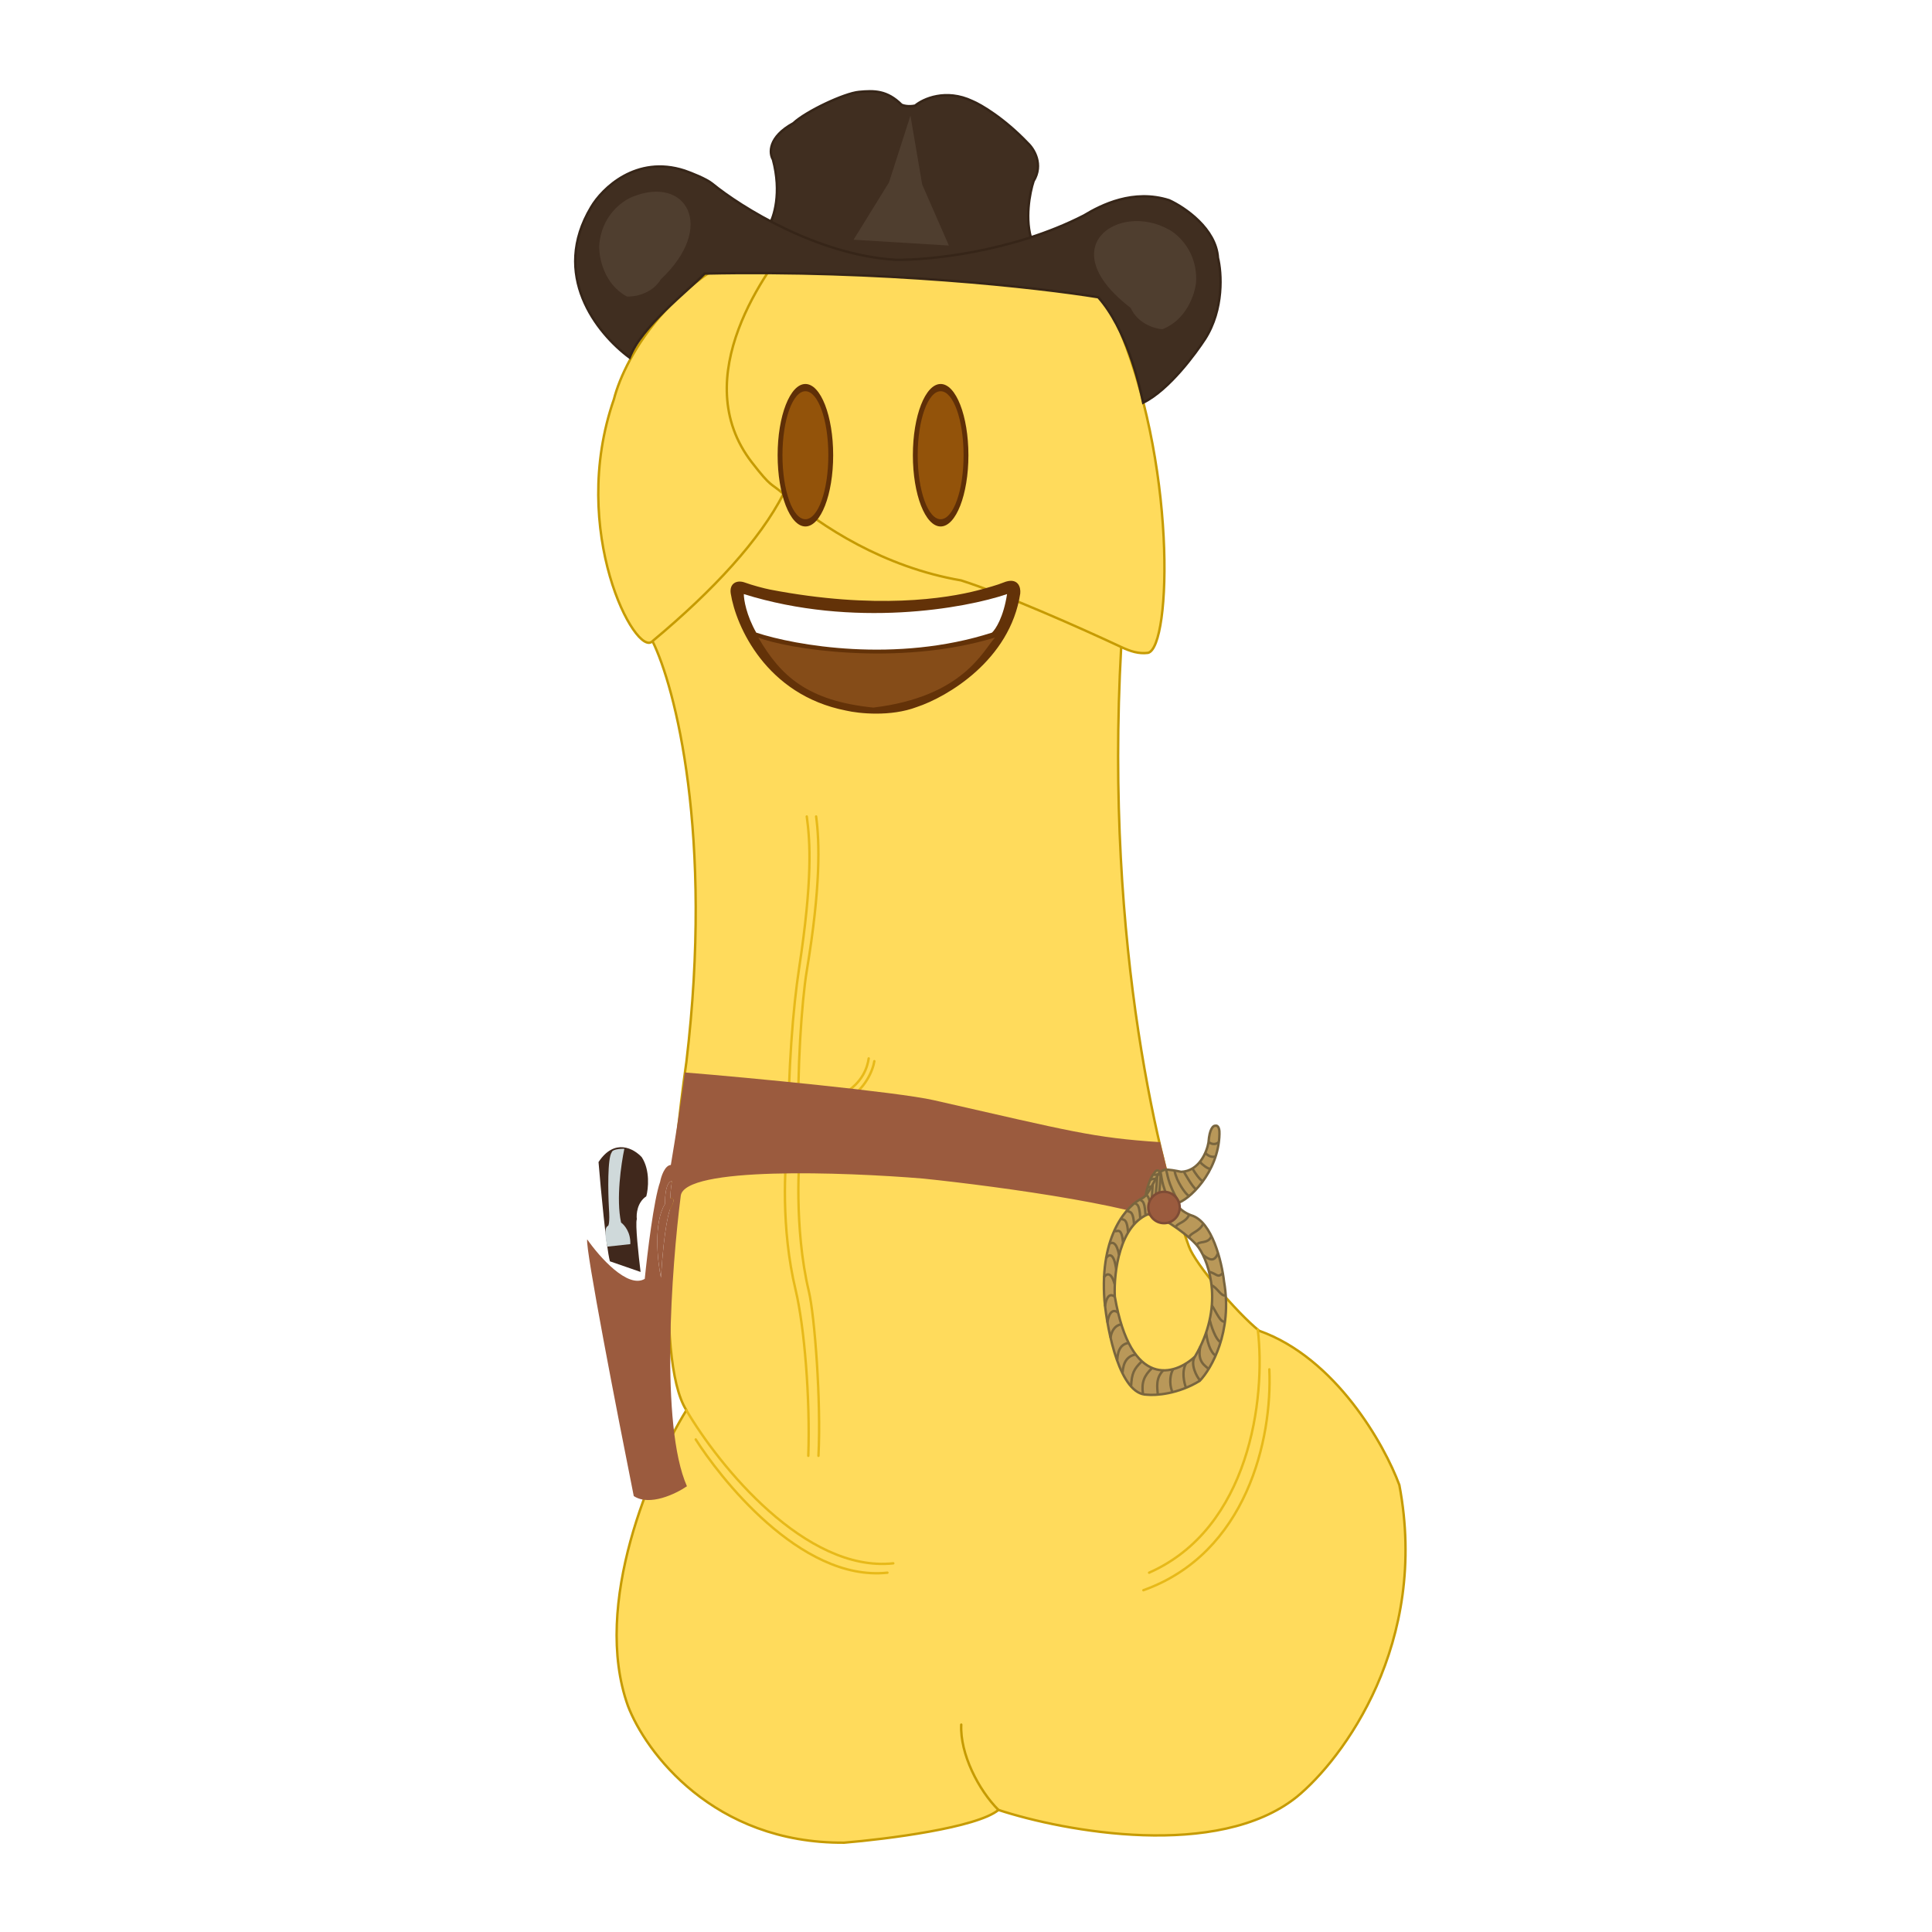 <svg width="800" height="800" viewBox="0 0 800 800" fill="none" xmlns="http://www.w3.org/2000/svg">
<path d="M461.837 132.4C487.39 190.477 485.067 267.912 475.388 270.332C471.516 270.816 468.147 269.735 464.256 267.912C457.287 392.977 480.873 484.736 492.327 516.188C494.971 523.447 512.008 543.451 521.365 551.033C553.113 562.261 573.311 598.301 579.441 614.917C591.831 680.35 556.211 728.327 536.852 744.137C504.329 770.078 441.026 758.495 413.44 749.461C404.535 756.817 367.14 761.56 349.556 763.012C295.351 763.399 267.281 725.423 260.022 706.387C244.922 664.185 269.862 607.174 284.22 583.943C270.669 562.649 278.574 478.922 284.22 439.721C295.448 345.637 279.542 284.367 270.185 265.492C263.409 272.752 235.194 219.905 254.214 165.31C258.731 147.565 280.155 109.073 329.713 97.071C374.626 63.774 444.414 97.071 461.837 132.4Z" fill="#FFDB5C"/>
<path d="M329.713 97.071C317.775 111.106 284.072 156.179 311.322 191.445C319.55 202.092 318.879 199.726 324.407 204.512M329.713 97.071C374.626 63.774 444.414 97.071 461.837 132.4C487.39 190.477 485.067 267.912 475.388 270.332C471.516 270.816 468.147 269.735 464.256 267.912M329.713 97.071C280.155 109.073 258.731 147.565 254.214 165.31C235.194 219.905 263.409 272.752 270.185 265.492M324.407 204.512C340.151 218.142 366.144 234.881 397.953 240.326C415.704 245.98 447.111 259.874 464.256 267.912M324.407 204.512C314.71 223.387 295.739 244.197 270.185 265.492M270.185 265.492C279.542 284.367 295.448 345.637 284.22 439.721C278.574 478.922 270.669 562.649 284.22 583.943C269.862 607.174 244.922 664.185 260.022 706.387C267.281 725.423 295.351 763.399 349.556 763.012C367.14 761.56 404.535 756.817 413.44 749.461C441.026 758.495 504.329 770.078 536.852 744.137C556.211 728.327 591.831 680.35 579.441 614.917C573.311 598.301 553.113 562.261 521.365 551.033C512.008 543.451 494.971 523.447 492.327 516.188C480.873 484.736 457.287 392.977 464.256 267.912" stroke="#C69B02"/>
<path d="M334.068 338.087C335.519 348.734 336.487 364.221 330.878 401.003C328.4 417.249 326.324 442.624 326.324 471.663C324.888 482.31 323.309 508.541 329.436 534.095C333.1 549.373 335.519 579.104 334.702 602.818M337.939 338.087C339.391 348.734 339.875 367.125 334.068 401.971C331.964 414.59 330.005 443.829 330.683 465.926C330.717 467.008 332.635 467.455 333.299 466.599C337.412 461.303 344.747 456.135 348.089 453.646C348.424 453.396 348.775 453.173 349.139 452.967C357.308 448.344 359.194 441.794 359.718 438.269M338.907 602.818C340.056 580.362 337.335 544.742 334.898 534.579C328.771 509.025 330.68 477.954 331.648 475.534C334.117 468.995 344.926 459.683 349.15 456.397C349.479 456.14 349.83 455.92 350.193 455.713C358.418 451.024 361.521 442.938 362.045 439.412" stroke="#E7B919" stroke-linecap="round"/>
<path d="M284.221 583.943C297.611 606.851 333.489 651.215 369.883 647.343" stroke="#E7B919" stroke-linecap="round" stroke-linejoin="round"/>
<path d="M525.6 567.005C526.893 595.73 516.31 643.173 473.456 658.475" stroke="#E7B919" stroke-linecap="round" stroke-linejoin="round"/>
<path d="M398.033 714.131C397.466 726.23 405.21 741.233 413.437 749.461" stroke="#C69B02" stroke-linecap="round" stroke-linejoin="round"/>
<path d="M520.826 550.549C524.214 579.104 517.438 632.824 475.817 651.215" stroke="#E7B919" stroke-linecap="round" stroke-linejoin="round"/>
<path d="M288.092 596.043C297.287 610.562 331.068 655.087 367.463 651.215" stroke="#E7B919" stroke-linecap="round" stroke-linejoin="round"/>
<path d="M318.386 93.31C320.476 89.98 323.736 79.866 320.052 66.058C318.482 63.447 317.978 56.782 328.518 51.012C333.689 46.14 349.554 38.621 355.72 38.054C361.886 37.488 367.271 37.346 373.317 43.375C374.081 43.736 376.278 44.31 378.955 43.719C382.269 40.935 391.648 36.666 402.649 41.867C406.175 43.34 415.709 48.89 425.636 59.307C428.165 61.662 432.173 68.101 427.977 75.013C426.437 79.635 424.164 91.099 427.395 99.974C413.933 111.885 353.312 123.743 318.386 93.31Z" fill="#402E20" stroke="#362518"/>
<path d="M260.719 148.094C246.885 137.816 228.002 113.748 244.807 85.723C249.367 77.984 263.481 64.133 283.458 70.636C286.229 71.591 292.401 74.012 294.917 76.053C306.745 85.736 338.482 105.598 370.808 107.574C384.473 107.781 419.202 104.401 448.804 89.232C456.15 84.79 469.285 78.222 484.091 82.9C490.516 85.808 503.558 94.654 504.327 106.775C505.842 112.842 506.893 128.061 498.97 140.404C495.326 145.998 484.254 161.376 473.361 166.747C471.657 158.625 466.399 136.244 454.753 123.081C430.159 119.063 364.723 111.696 291.807 113.276C284.927 120.401 265.694 135.037 260.719 148.094Z" fill="#402E20" stroke="#362518"/>
<g opacity="0.4" filter="url(#filter0_f_2_3491)">
<path d="M392.916 101.677L353.447 99.264L368.102 75.55L376.996 47.882L381.857 76.391L392.916 101.677Z" fill="#675546"/>
</g>
<g opacity="0.4" filter="url(#filter1_f_2_3491)">
<path d="M248.123 101.787C248.881 89.382 257.758 83.039 262.102 81.418C284.148 72.579 296.71 93.91 273.688 115.612C269.915 121.795 262.706 122.958 259.574 122.767C250.076 117.658 247.982 106.652 248.123 101.787Z" fill="#675546"/>
</g>
<g opacity="0.4" filter="url(#filter2_f_2_3491)">
<path d="M495.257 116.894C496.016 104.489 487.977 97.112 483.863 94.974C463.058 83.515 435.322 102.383 468.198 127.502C471.19 134.099 478.203 136.131 481.336 136.322C491.385 132.409 494.804 121.739 495.257 116.894Z" fill="#675546"/>
</g>
<ellipse cx="333.5" cy="188.5" rx="11.5" ry="29.5" fill="#5F2F07"/>
<ellipse cx="389.5" cy="188.5" rx="11.5" ry="29.5" fill="#5F2F07"/>
<g filter="url(#filter3_f_2_3491)">
<ellipse cx="333.5" cy="188.5" rx="9.5" ry="26.5" fill="#93530A"/>
</g>
<g filter="url(#filter4_f_2_3491)">
<ellipse cx="389.5" cy="188.5" rx="9.5" ry="26.5" fill="#93530A"/>
</g>
<path fill-rule="evenodd" clip-rule="evenodd" d="M277.703 496.205C277.361 495.379 277.93 491.112 278.257 489.082C275.72 489.263 275.287 495.433 275.388 498.495C270.555 506.207 272.233 522.095 273.676 529.075C275.005 508.014 277.082 500.735 277.955 499.728C279.707 496.487 278.517 496.029 277.703 496.205Z" fill="#9B5B3E"/>
<path fill-rule="evenodd" clip-rule="evenodd" d="M281.881 495.198C278.089 524.746 273.292 590.159 284.446 615.428C279.832 618.591 268.968 623.829 262.424 619.48C255.629 585.494 242.26 516.656 243.146 513.193C248.147 520.391 259.914 533.741 266.981 529.553C268.013 519.209 270.727 496.703 273.324 489.434C273.752 487.161 275.242 482.568 277.779 482.387C279.432 472.471 282.899 450.927 283.543 444.081C309.307 446.137 371.885 452.209 386.513 455.535C443.803 468.559 452.42 471.079 480.399 472.944C485.373 492.219 483.68 488.995 490.347 509.628C479.404 500.177 413.759 491.289 382.304 488.026C349.398 485.3 283.246 482.918 281.881 495.198ZM277.703 496.205C277.361 495.379 277.93 491.112 278.257 489.082C275.72 489.263 275.287 495.433 275.388 498.495C270.555 506.207 272.233 522.095 273.676 529.075C275.005 508.014 277.082 500.735 277.955 499.728C279.707 496.487 278.517 496.029 277.703 496.205Z" fill="#9B5B3E"/>
<path d="M252.545 522.284C250.974 516.163 248.753 492.334 247.839 481.184C254.484 471.077 262.554 475.647 265.759 479.196C269.262 484.612 268.46 492.225 267.621 495.354C263.836 497.891 263.426 502.737 263.695 504.843C262.97 506.595 264.433 520.137 265.255 526.689L252.545 522.284Z" fill="#40281C"/>
<path d="M257.174 506.232C255.06 496.466 257.208 481.911 258.533 475.677C254.567 475.677 253.399 476.516 253.323 477.112C251.511 479.508 251.779 493.513 252.14 500.216C252.583 506.418 251.972 507.784 251.611 507.691C249.98 508.658 250.865 513.765 251.511 516.198L260.999 515.167C261.221 510.334 258.541 507.197 257.174 506.232Z" fill="#CFD9DA"/>
<path d="M318.735 244.613C316.25 244.127 311.281 242.793 308.3 241.701C305.179 240.558 302.49 241.958 303.082 245.705C305.194 259.049 317.617 287.339 350.411 293.744C355.629 294.957 368.747 296.365 379.48 292.289C391.902 288.164 417.79 273.073 421.964 245.705C422.212 243.4 421.293 239.372 415.628 241.701C413.268 242.672 408.92 243.917 404.821 244.977C392.15 248.252 362.56 253.056 318.735 244.613Z" fill="#633208" stroke="#633208"/>
<path d="M308 246C308 248.296 309.028 254.702 313.138 261.953C329.164 267.271 371.125 274.716 410.761 261.953C412.229 260.624 415.532 255.572 417 246C399.629 251.922 353.508 260.213 308 246Z" fill="white"/>
<g filter="url(#filter5_f_2_3491)">
<path d="M412 264C371.582 276.269 325.271 268.504 314 264C323.318 280.062 334.486 290.212 361.616 293C398.712 288.538 406.991 269.534 412 264Z" fill="#9E5F25" fill-opacity="0.58"/>
</g>
<path d="M504.948 469.555C504.63 485.516 492.08 497.285 487.126 498.305C483.299 498.603 480.593 497.987 479.718 497.641C479.86 494.093 481.009 486.099 480.285 485.415C480.837 484.953 481.734 484.539 482.206 484.359C483.469 484.109 487.325 484.83 489.095 485.221C496.56 484.931 499.752 476.975 500.415 473.034C500.808 467.293 502.437 466.049 503.203 466.145C504.777 465.776 505.022 468.264 504.948 469.555Z" fill="#B99859"/>
<path d="M494.78 561.769C506.929 541.286 500.893 523.133 496.357 516.616C493.377 512.336 482.929 504.859 476.488 502.369C478.802 500.554 479.606 498.461 479.718 497.641C480.593 497.987 483.299 498.603 487.126 498.305C488.193 500.925 491.668 502.684 493.273 503.236C501.927 505.753 505.929 522.567 506.849 530.66C510.446 551.415 501.642 566.717 496.79 571.774C487.821 577.297 478.474 577.899 474.921 577.509C463.801 577.566 458.565 551.536 457.338 538.513C455.238 511.13 467.019 498.805 473.172 496.066C473.548 495.868 474.035 495.441 474.551 494.914C476.055 495.003 476.47 499.921 476.488 502.369C463.462 506.648 461.147 527.158 461.619 536.878C468.248 575.342 486.489 569.498 494.78 561.769Z" fill="#B99859"/>
<path d="M480.285 485.415C480.129 485.546 480 485.681 479.916 485.816C479.3 486.654 475.585 493.856 474.551 494.914C474.188 494.29 476.379 487.051 477.795 486.044C478.2 485.149 479.263 483.769 480.285 485.415Z" fill="#B99859"/>
<path d="M479.916 485.816C480 485.681 480.129 485.546 480.285 485.415C481.009 486.099 479.86 494.093 479.718 497.641C479.606 498.461 478.802 500.554 476.488 502.369C476.47 499.921 476.055 495.003 474.551 494.914C475.585 493.856 479.3 486.654 479.916 485.816Z" fill="#B99859"/>
<path d="M476.488 502.369C463.462 506.648 461.147 527.158 461.619 536.878C468.248 575.342 486.489 569.498 494.78 561.769C506.929 541.286 500.893 523.133 496.357 516.616C493.377 512.336 482.929 504.859 476.488 502.369ZM476.488 502.369C478.802 500.554 479.606 498.461 479.718 497.641M476.488 502.369C476.47 499.921 476.055 495.003 474.551 494.914M487.126 498.305C488.193 500.925 491.668 502.684 493.273 503.236C501.927 505.753 505.929 522.567 506.849 530.66C510.446 551.415 501.642 566.717 496.79 571.774C487.821 577.297 478.474 577.899 474.921 577.509C463.801 577.566 458.565 551.536 457.338 538.513C455.238 511.13 467.019 498.805 473.172 496.066C473.548 495.868 474.035 495.441 474.551 494.914M487.126 498.305C492.08 497.285 504.63 485.516 504.948 469.555C505.022 468.264 504.777 465.776 503.203 466.145C502.437 466.049 500.808 467.293 500.415 473.034C499.752 476.975 496.56 484.931 489.095 485.221C487.325 484.83 483.47 484.109 482.206 484.359C481.734 484.539 480.837 484.953 480.285 485.415M487.126 498.305C483.299 498.603 480.593 497.987 479.718 497.641M480.285 485.415C480.129 485.546 480 485.681 479.916 485.816C479.3 486.654 475.585 493.856 474.551 494.914M480.285 485.415C481.009 486.099 479.86 494.093 479.718 497.641M480.285 485.415C479.263 483.769 478.2 485.149 477.795 486.044C476.379 487.051 474.188 494.29 474.551 494.914" stroke="#79653E"/>
<path d="M500.487 472.892C501.196 473.51 503.039 474.374 504.74 472.892" stroke="#79653E"/>
<path d="M499.254 477.523C499.945 478.363 501.549 479.375 503.251 478.912" stroke="#79653E"/>
<path d="M496.948 481.228C497.639 482.069 500.062 484.007 501.126 484.007" stroke="#79653E"/>
<path d="M493.876 484.006C494.52 485.297 496.898 488.654 498.041 489.141" stroke="#79653E"/>
<path d="M490.093 484.932C490.737 486.224 494.024 491.855 495.168 492.342" stroke="#79653E"/>
<path d="M486.403 484.933C487.087 489.101 491.047 494.634 492.191 495.121" stroke="#79653E"/>
<path d="M482.832 484.47C483.476 485.761 483.258 489.564 488.149 497.899" stroke="#79653E"/>
<path d="M480.494 485.396C481.139 486.687 480.494 490.027 484.747 498.362" stroke="#79653E"/>
<path d="M471.99 496.51C472.635 497.801 473.904 496.047 474.329 502.993" stroke="#79653E"/>
<path d="M469.819 497.899C470.463 499.19 471.733 497.436 472.157 504.382" stroke="#79653E"/>
<path d="M466.67 501.141C467.315 502.432 469.178 500.215 469.603 507.161" stroke="#79653E"/>
<path d="M464.122 504.383C464.767 505.674 466.675 503.456 467.099 510.403" stroke="#79653E"/>
<path d="M461.57 509.477C462.214 510.768 464.334 507.161 465.018 514.419" stroke="#79653E"/>
<path d="M459.443 515.033C460.719 514.107 462.42 514.57 463.4 519.683" stroke="#79653E"/>
<path d="M457.951 521.054C458.802 519.665 461.142 517.812 462.204 525.685" stroke="#79653E"/>
<path d="M457.101 528.926C457.952 527.537 460.078 526.147 461.601 531.893" stroke="#79653E"/>
<path d="M457.584 540.927C457.795 538.689 458.927 534.699 461.693 537.02" stroke="#79653E"/>
<path d="M458.563 547.647C458.811 545.38 460.054 541.3 462.966 543.504" stroke="#79653E"/>
<path d="M459.867 553.933C460.114 551.666 461.355 548.839 464.332 548.376" stroke="#79653E"/>
<path d="M462.632 563.195C462.844 558.564 464.467 556.509 467.443 556.046" stroke="#79653E"/>
<path d="M464.816 568.467C465.128 563.757 466.945 561.544 470.225 560.837" stroke="#79653E"/>
<path d="M468.374 573.845C468.648 568.828 469.398 566.968 472.84 563.658" stroke="#79653E"/>
<path d="M473.266 577.087C472.628 572.456 473.691 569.678 477.094 566.436" stroke="#79653E"/>
<path d="M479.432 577.55C479.22 574.771 478.369 570.604 481.771 567.362" stroke="#79653E"/>
<path d="M485.6 576.624C484.537 574.772 483.899 570.141 485.812 566.899" stroke="#79653E"/>
<path d="M491.129 574.772C490.278 572.456 489.215 567.825 491.129 564.584" stroke="#79653E"/>
<path d="M496.868 571.53C495.593 570.141 492.792 565.047 494.706 561.805" stroke="#79653E"/>
<path d="M500.486 566.899C499.21 565.51 495.595 564.121 497.048 557.535" stroke="#79653E"/>
<path d="M503.461 561.365C502.185 560.879 500.059 557.638 499.421 551.618" stroke="#79653E"/>
<path d="M505.589 555.645C504.313 555.785 502.186 551.617 500.91 546.523" stroke="#79653E"/>
<path d="M507.292 547.212C505.378 547.913 503.676 543.282 501.762 540.503" stroke="#79653E"/>
<path d="M507.504 536.336C505.59 537.036 504.101 533.094 501.549 532.168" stroke="#79653E"/>
<path d="M506.438 527.09C504.1 529.389 504.1 527.537 500.697 526.611" stroke="#79653E"/>
<path d="M504.302 519.065C502.822 522.443 501.121 521.98 498.143 519.665" stroke="#79653E"/>
<path d="M501.625 511.929C500.145 515.307 496.445 513.644 495.594 515.497" stroke="#79653E"/>
<path d="M498.27 506.618C496.789 509.996 493.042 510.403 492.404 512.255" stroke="#79653E"/>
<path d="M492.404 502.993C490.924 506.371 487.466 506.315 486.828 508.167" stroke="#79653E"/>
<path d="M488.025 499.751C486.545 503.129 484.538 504.382 483.9 506.235" stroke="#79653E"/>
<path d="M483.682 498.362C482.202 501.74 480.279 502.067 479.641 503.919" stroke="#79653E"/>
<path d="M478.156 500.214C477.943 499.288 479.006 491.416 479.208 486.785" stroke="#79653E"/>
<path d="M476.669 501.603C476.456 500.677 477.106 495.12 477.307 490.489" stroke="#79653E"/>
<path d="M478.581 488.174C478.369 488.174 477.151 487.994 476.242 488.637" stroke="#79653E"/>
<path d="M479.646 486.199C479.434 486.199 477.732 486.785 477.732 486.199" stroke="#79653E"/>
<path d="M476.671 491.416C476.458 491.416 476.091 491.236 475.182 491.879" stroke="#79653E"/>
<circle cx="482" cy="500" r="6.5" fill="#9B5B3E" stroke="#7E4C35"/>
<defs>
<filter id="filter0_f_2_3491" x="343.447" y="37.882" width="59.469" height="73.795" filterUnits="userSpaceOnUse" color-interpolation-filters="sRGB">
<feFlood flood-opacity="0" result="BackgroundImageFix"/>
<feBlend mode="normal" in="SourceGraphic" in2="BackgroundImageFix" result="shape"/>
<feGaussianBlur stdDeviation="5" result="effect1_foregroundBlur_2_3491"/>
</filter>
<filter id="filter1_f_2_3491" x="238.115" y="69.37" width="57.836" height="63.416" filterUnits="userSpaceOnUse" color-interpolation-filters="sRGB">
<feFlood flood-opacity="0" result="BackgroundImageFix"/>
<feBlend mode="normal" in="SourceGraphic" in2="BackgroundImageFix" result="shape"/>
<feGaussianBlur stdDeviation="5" result="effect1_foregroundBlur_2_3491"/>
</filter>
<filter id="filter2_f_2_3491" x="443.023" y="81.543" width="62.283" height="64.779" filterUnits="userSpaceOnUse" color-interpolation-filters="sRGB">
<feFlood flood-opacity="0" result="BackgroundImageFix"/>
<feBlend mode="normal" in="SourceGraphic" in2="BackgroundImageFix" result="shape"/>
<feGaussianBlur stdDeviation="5" result="effect1_foregroundBlur_2_3491"/>
</filter>
<filter id="filter3_f_2_3491" x="316" y="154" width="35" height="69" filterUnits="userSpaceOnUse" color-interpolation-filters="sRGB">
<feFlood flood-opacity="0" result="BackgroundImageFix"/>
<feBlend mode="normal" in="SourceGraphic" in2="BackgroundImageFix" result="shape"/>
<feGaussianBlur stdDeviation="4" result="effect1_foregroundBlur_2_3491"/>
</filter>
<filter id="filter4_f_2_3491" x="372" y="154" width="35" height="69" filterUnits="userSpaceOnUse" color-interpolation-filters="sRGB">
<feFlood flood-opacity="0" result="BackgroundImageFix"/>
<feBlend mode="normal" in="SourceGraphic" in2="BackgroundImageFix" result="shape"/>
<feGaussianBlur stdDeviation="4" result="effect1_foregroundBlur_2_3491"/>
</filter>
<filter id="filter5_f_2_3491" x="309" y="259" width="108" height="39" filterUnits="userSpaceOnUse" color-interpolation-filters="sRGB">
<feFlood flood-opacity="0" result="BackgroundImageFix"/>
<feBlend mode="normal" in="SourceGraphic" in2="BackgroundImageFix" result="shape"/>
<feGaussianBlur stdDeviation="2.5" result="effect1_foregroundBlur_2_3491"/>
</filter>
</defs>
</svg>

